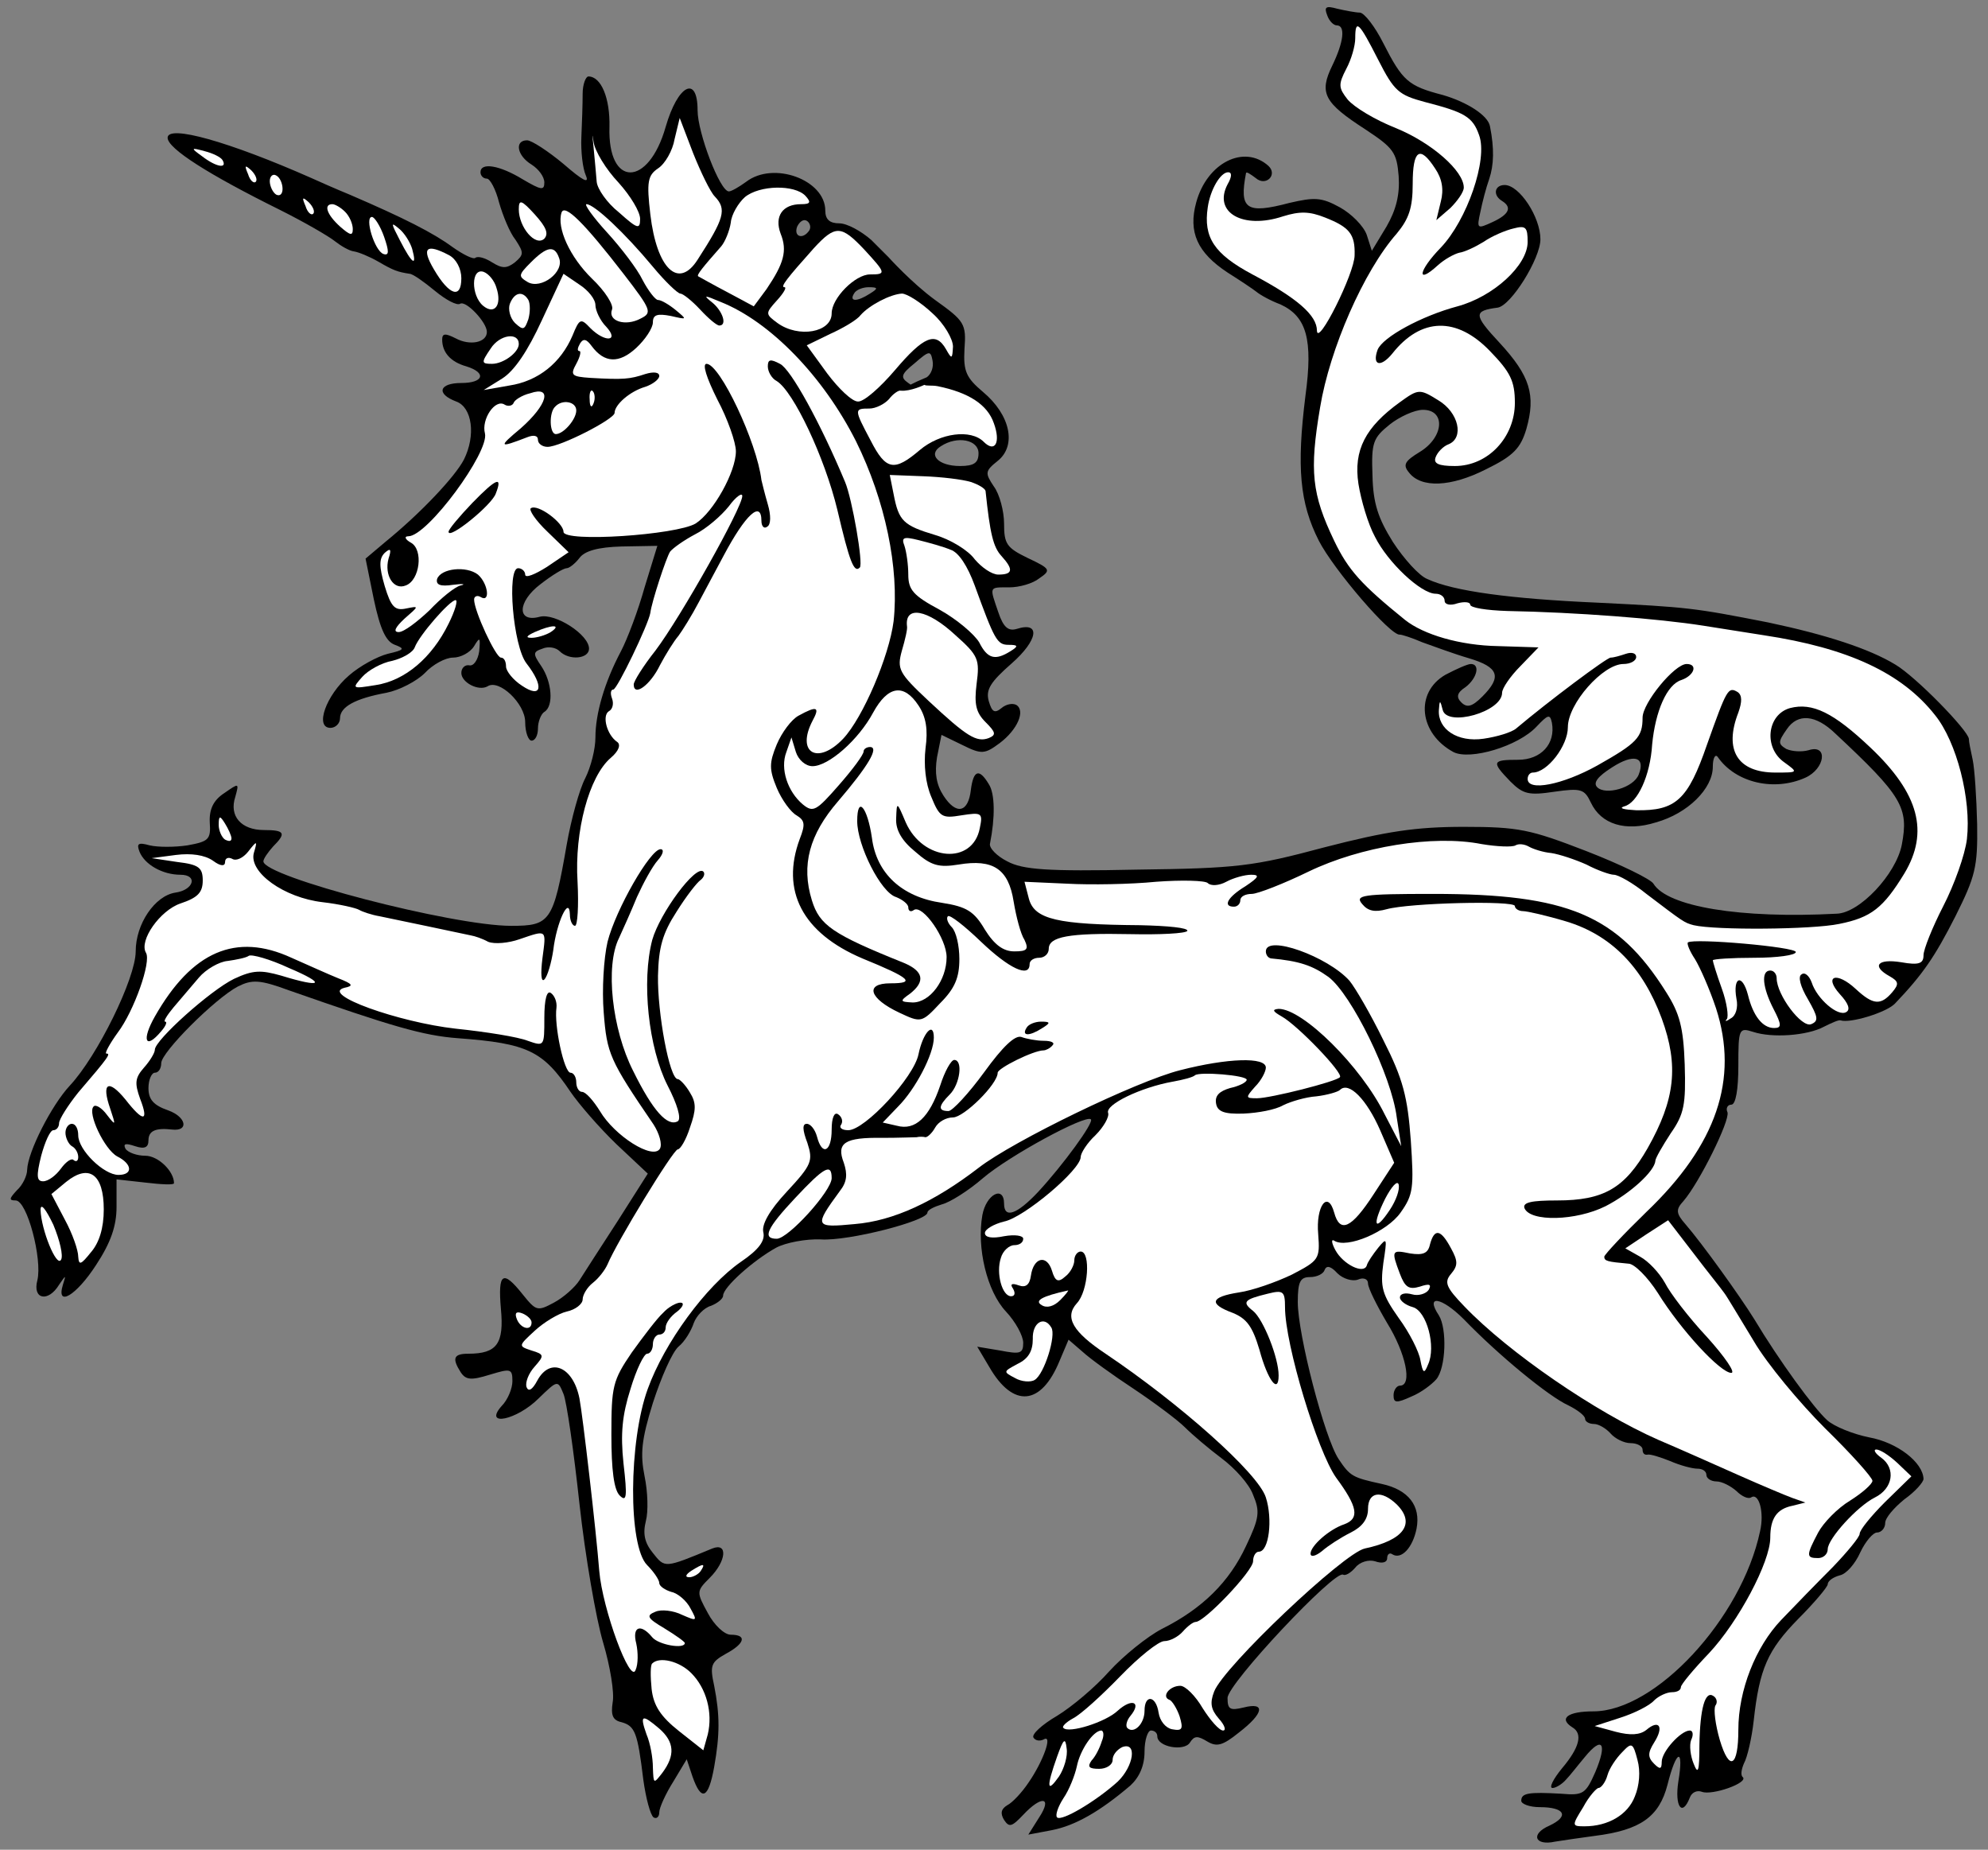 <?xml version="1.0" encoding="UTF-8" standalone="no"?>
<!DOCTYPE svg PUBLIC "-//W3C//DTD SVG 1.1//EN" "http://www.w3.org/Graphics/SVG/1.1/DTD/svg11.dtd">
<svg xmlns:dc="http://purl.org/dc/elements/1.1/" version="1.1" xmlns:xl="http://www.w3.org/1999/xlink" xmlns="http://www.w3.org/2000/svg" viewBox="34.399 63 295.702 275.083" width="295.702" height="275.083">
  <rect x="34.399" y="63" width="295.702" height="275.083" fill="#808080" stroke="none"/>
  <defs>
    <clipPath id="artboard_clip_path">
      <path d="M 34.399 63 L 330.101 63 L 330.101 338.083 L 34.399 338.083 Z"/>
    </clipPath>
  </defs>
  <g id="Unicorn_Passant_(1)" stroke="none" stroke-opacity="1" stroke-dasharray="none" fill="none" fill-opacity="1">
    <title>Unicorn Passant (1)</title>
    <g id="Unicorn_Passant_(1)_Layer_2" clip-path="url(#artboard_clip_path)">
      <title>Layer 2</title>
      <g id="Group_3">
        <g id="Graphic_55">
          <path d="M 248.044 268.116 C 249.469 266.407 249.659 260.613 248.424 258.619 C 246.335 255.485 248.804 255.865 252.128 259.189 C 257.257 264.507 264.76 270.681 267.704 272.01 C 269.034 272.675 270.173 273.53 270.173 274.005 C 270.173 274.385 270.743 274.765 271.503 274.765 C 272.168 274.765 273.308 275.429 273.972 276.189 C 274.637 276.949 275.967 277.614 276.917 277.614 C 277.961 277.614 278.721 278.089 278.721 278.563 C 278.721 279.133 279.006 279.418 279.481 279.323 C 279.861 279.228 281.38 279.703 282.805 280.273 C 284.325 280.938 286.129 281.413 286.889 281.413 C 287.649 281.413 288.218 281.793 288.218 282.362 C 288.218 282.837 288.883 283.312 289.738 283.312 C 290.498 283.312 291.827 283.977 292.682 284.737 C 293.442 285.497 294.392 285.971 294.867 285.687 C 296.006 284.927 296.861 287.871 296.196 290.72 C 293.442 303.732 280.621 317.503 271.408 317.503 C 267.609 317.503 266.185 318.547 268.274 319.877 C 269.889 320.827 269.319 322.916 266.754 325.955 C 265.425 327.57 264.76 328.9 265.33 328.9 C 265.805 328.9 266.754 328.33 267.324 327.665 C 267.894 327.095 269.129 325.481 270.173 324.246 C 272.738 321.112 273.498 322.251 271.693 326.525 C 270.268 329.754 269.889 330.039 266.659 329.754 C 261.721 329.469 260.676 329.659 260.676 330.799 C 260.676 331.274 261.911 331.749 263.43 331.749 C 267.134 331.749 267.894 333.078 264.855 334.503 C 262.006 335.738 262.67 337.542 265.71 336.877 C 266.849 336.687 269.509 336.308 271.598 336.023 C 278.436 335.168 281.19 333.173 282.425 328.425 C 283.755 323.106 284.894 322.821 284.04 327.95 C 283.47 331.654 284.609 333.268 285.749 330.324 C 286.034 329.564 286.794 329.185 287.554 329.469 C 289.073 330.039 294.487 328.14 293.632 327.285 C 293.252 327 293.442 326.05 293.822 325.196 C 294.297 324.341 294.962 321.492 295.247 318.927 C 296.101 311.139 297.336 308.385 301.895 303.732 C 304.269 301.357 306.263 298.983 306.263 298.603 C 306.263 298.128 307.023 297.558 308.068 297.273 C 309.018 297.083 310.347 295.564 311.107 293.854 C 311.867 292.24 313.007 290.91 313.576 290.91 C 314.241 290.91 314.811 290.245 314.811 289.485 C 314.811 288.726 316.141 287.206 317.66 285.971 C 319.275 284.832 320.51 283.407 320.51 282.932 C 320.415 280.463 316.616 277.519 312.437 276.759 C 310.062 276.284 307.213 275.144 306.168 274.195 C 304.174 272.39 299.045 265.362 295.341 259.189 C 293.157 255.675 287.554 247.887 285.084 245.038 C 283.66 243.423 283.66 242.853 284.799 241.619 C 287.174 238.864 291.732 229.652 291.353 228.417 C 291.068 227.847 291.353 227.278 291.922 227.278 C 292.587 227.278 292.967 224.998 292.967 221.484 C 292.967 215.976 293.062 215.786 295.152 216.451 C 298.001 217.4 303.224 217.02 305.694 215.691 C 306.833 215.121 307.878 214.646 308.163 214.741 C 309.588 215.216 314.906 213.601 316.236 212.272 C 320.415 207.903 322.219 205.244 325.258 199.26 C 328.202 193.372 328.582 191.947 328.487 185.584 C 328.392 181.595 328.107 177.321 327.823 175.992 C 327.538 174.662 327.253 173.332 327.253 172.858 C 327.063 171.528 319.37 163.645 316.331 161.841 C 312.437 159.466 305.979 157.377 297.431 155.572 C 286.319 153.388 285.464 153.293 272.073 152.628 C 259.061 152.058 250.609 150.919 246.715 149.114 C 245.48 148.639 243.201 146.075 241.586 143.606 C 239.402 140.092 238.642 137.907 238.547 133.728 C 238.357 128.79 238.642 128.125 241.111 126.13 C 242.536 124.991 244.815 123.946 246.05 123.946 C 249.469 123.946 249.184 128.03 245.575 130.214 C 243.391 131.544 243.011 132.114 243.961 133.253 C 245.765 135.628 250.229 135.438 255.452 132.779 C 259.536 130.784 260.581 129.644 261.436 126.795 C 262.86 121.762 262.006 118.912 257.447 113.974 C 253.553 109.795 253.553 109.225 257.162 108.75 C 259.156 108.465 263.525 101.437 263.525 98.588 C 263.525 95.264 260.391 90.515 258.207 90.515 C 256.687 90.515 256.402 92.035 257.827 92.89 C 259.346 93.839 258.872 94.884 256.402 96.024 C 254.123 97.068 254.028 97.068 254.598 94.504 C 254.883 93.08 255.452 90.895 255.927 89.565 C 256.592 87.571 256.687 85.102 256.022 81.778 C 255.737 80.163 252.603 78.169 248.994 77.124 C 243.866 75.794 243.011 75.034 240.162 69.431 C 238.927 66.962 237.312 64.872 236.648 64.872 C 236.078 64.872 234.558 64.587 233.324 64.302 C 231.614 63.828 231.329 64.018 231.804 65.252 C 232.089 66.107 232.754 66.772 233.229 66.772 C 234.558 66.772 234.273 69.241 232.564 72.755 C 230.569 76.839 231.329 78.264 237.502 82.252 C 241.681 85.007 242.156 85.672 242.441 89.186 C 242.631 91.94 242.061 94.219 240.637 96.689 L 238.452 100.298 L 237.692 97.923 C 237.217 96.594 235.413 94.789 233.703 93.839 C 230.949 92.32 229.905 92.32 226.201 93.174 C 219.742 94.884 218.698 94.124 219.742 88.711 C 219.837 88.521 220.407 88.901 221.167 89.471 C 222.686 90.8 224.491 88.996 223.066 87.666 C 219.457 84.437 213.949 87.191 212.334 93.08 C 211.1 97.543 212.524 100.582 216.988 103.527 C 218.793 104.666 220.787 105.996 221.262 106.376 C 221.832 106.851 223.351 107.706 224.871 108.275 C 228.765 110.08 229.715 113.499 228.575 121.857 C 227.245 132.494 227.72 137.812 230.569 143.416 C 232.754 147.69 241.301 157.662 242.631 157.377 C 242.916 157.377 244.435 157.852 245.955 158.517 C 247.57 159.086 250.609 160.226 252.888 160.891 C 257.352 162.22 257.827 163.645 254.883 166.589 C 253.363 168.109 252.603 168.299 251.748 167.444 C 250.989 166.684 251.084 166.019 252.413 165.165 C 254.123 163.835 254.598 161.746 253.173 161.746 C 252.698 161.746 250.989 162.505 249.374 163.36 C 244.815 166.019 245.48 172.098 250.609 174.852 C 253.078 176.087 260.201 173.997 262.955 171.053 C 264.665 169.249 264.95 169.154 265.235 170.483 C 265.805 173.617 263.62 175.992 260.201 175.992 C 256.307 175.992 256.212 176.277 259.061 179.221 C 260.961 181.12 261.816 181.31 265.615 180.74 C 269.604 180.171 270.078 180.361 271.028 182.355 C 272.548 185.584 276.157 186.724 280.716 185.299 C 285.464 183.97 289.168 180.266 289.168 177.036 C 289.168 175.707 289.548 175.042 289.928 175.612 C 292.587 179.411 298.286 180.74 302.939 178.651 C 305.884 177.321 306.358 173.617 303.414 174.567 C 302.37 174.852 300.945 174.757 300.09 174.377 C 298.856 173.617 298.856 173.332 300.185 171.433 C 301.8 169.059 304.459 169.249 307.403 172.098 C 317.375 181.405 318.325 183.115 317.28 188.623 C 316.426 192.992 311.012 198.785 307.593 198.88 C 293.252 199.64 282.425 197.836 280.336 194.417 C 279.956 193.752 275.492 191.567 270.363 189.573 C 262.006 186.344 260.296 185.964 252.128 185.964 C 245.005 185.964 240.637 186.629 231.424 189.003 C 220.787 191.852 218.413 192.137 203.407 192.327 C 190.11 192.612 186.501 192.327 184.222 191.093 C 182.702 190.333 181.468 189.098 181.658 188.433 C 182.418 184.634 182.418 181.025 181.468 179.601 C 180.043 177.226 179.188 177.511 178.809 180.455 C 178.429 183.875 176.624 184.254 174.725 181.31 C 173.68 179.696 173.395 177.986 173.775 175.612 L 174.44 172.288 L 177.574 173.807 C 180.423 175.232 180.898 175.137 183.082 173.522 C 185.742 171.528 186.976 168.679 185.552 167.824 C 184.982 167.539 184.032 167.729 183.367 168.299 C 182.323 169.154 181.943 168.869 181.468 167.254 C 180.993 165.545 181.753 164.405 184.887 161.651 C 188.781 158.232 189.256 155.382 185.647 156.522 C 184.412 156.902 183.652 156.332 182.892 154.053 C 181.563 150.159 181.468 150.349 184.507 150.349 C 186.027 150.349 188.021 149.779 188.971 149.019 C 190.775 147.784 190.68 147.595 187.261 145.98 C 184.127 144.46 183.747 143.891 183.747 140.851 C 183.747 139.047 183.082 136.483 182.228 135.343 C 180.898 133.348 180.898 133.064 182.797 131.544 C 185.647 129.265 184.697 124.706 180.613 121.287 C 178.144 119.197 177.669 118.248 177.859 114.924 C 178.144 111.125 177.859 110.745 173.49 107.611 C 169.976 105.046 166.557 101.247 166.557 101.247 L 163.993 98.683 C 162.473 97.353 160.384 96.214 159.244 96.214 C 157.819 96.214 157.155 95.644 157.155 94.314 C 157.155 89.755 149.462 86.906 145.378 90.04 C 144.333 90.8 143.193 91.465 142.813 91.465 C 141.484 91.465 138.16 82.727 138.16 79.403 C 138.16 74.085 135.216 75.604 133.411 81.873 C 130.847 90.895 124.768 90.895 125.053 81.873 C 125.148 77.599 123.819 74.37 121.919 74.37 C 121.539 74.37 121.064 75.509 121.064 76.934 C 121.064 78.454 120.969 81.303 120.874 83.392 C 120.78 85.482 121.064 88.046 121.539 89.091 C 122.109 90.42 121.064 89.85 118.215 87.381 C 115.936 85.482 113.467 83.867 112.802 83.867 C 110.902 83.867 111.282 86.146 113.467 87.476 C 114.511 88.141 115.366 89.281 115.366 90.135 C 115.366 91.37 114.891 91.275 112.137 89.66 C 108.718 87.571 105.869 87.096 105.869 88.616 C 105.869 89.091 106.249 89.565 106.818 89.565 C 107.293 89.565 108.148 91.18 108.623 93.08 C 109.193 95.074 110.237 97.638 111.092 98.683 C 112.327 100.582 112.327 100.867 110.997 102.007 C 109.763 102.957 109.098 102.957 107.578 102.007 C 106.533 101.342 105.489 101.057 105.109 101.342 C 104.824 101.627 103.304 100.867 101.69 99.728 C 98.841 97.638 94.567 95.454 86.399 91.94 C 84.31 91.085 81.745 89.945 80.701 89.471 C 68.449 84.057 59.331 81.493 59.331 83.487 C 59.331 85.102 65.505 88.996 76.047 94.219 C 79.656 96.024 83.265 98.113 84.215 98.873 C 85.069 99.538 86.304 100.298 87.064 100.393 C 87.729 100.487 89.343 101.152 90.673 101.912 C 92.952 103.242 93.522 103.432 95.327 103.717 C 95.801 103.717 97.511 104.951 99.125 106.281 C 100.74 107.611 102.355 108.465 102.829 108.18 C 103.684 107.611 106.818 110.935 106.818 112.359 C 106.818 113.974 104.254 114.449 102.165 113.309 C 100.645 112.549 100.17 112.549 100.17 113.499 C 100.17 115.398 101.405 116.823 103.779 117.488 C 106.818 118.438 106.344 119.957 103.019 119.957 C 99.695 119.957 99.22 121.572 102.26 122.711 C 104.634 123.566 105.204 127.745 103.399 131.354 C 102.07 133.918 96.941 139.332 91.812 143.511 L 88.773 146.075 L 90.008 152.153 C 90.958 156.617 91.812 158.422 93.142 158.896 C 94.662 159.466 94.567 159.656 92.097 160.226 C 90.578 160.606 87.919 162.031 86.304 163.455 C 82.885 166.399 81.175 171.243 83.55 171.243 C 84.31 171.243 84.974 170.578 84.974 169.818 C 84.974 168.109 87.254 166.874 91.907 166.019 C 93.807 165.64 96.371 164.31 97.606 163.075 C 98.746 161.841 100.645 160.796 101.785 160.796 C 102.924 160.796 104.349 160.036 104.919 159.086 C 105.774 157.662 105.869 157.757 105.679 159.846 C 105.489 161.176 104.824 162.126 104.159 161.936 C 103.589 161.841 103.019 162.315 103.019 163.075 C 103.019 164.5 105.584 165.829 106.913 165.07 C 108.623 163.93 112.517 167.634 112.517 170.388 C 112.517 171.908 112.992 173.142 113.467 173.142 C 114.036 173.142 114.416 172.288 114.416 171.338 C 114.416 170.293 114.891 169.154 115.366 168.869 C 116.791 168.014 116.506 164.405 114.891 162.031 C 113.656 160.226 113.656 159.941 115.081 159.466 C 115.936 159.086 117.076 159.276 117.645 159.846 C 119.07 161.271 122.014 160.986 122.014 159.466 C 122.014 157.377 116.981 154.148 114.701 154.718 C 111.282 155.667 111.282 152.533 114.796 149.874 C 116.506 148.544 118.215 147.5 118.69 147.5 C 119.07 147.5 119.925 146.835 120.59 145.98 C 121.349 144.935 123.344 144.365 126.858 144.27 L 132.176 144.175 L 130.277 150.349 C 129.327 153.768 127.713 158.042 126.763 159.846 C 124.294 164.5 122.964 169.154 122.964 172.668 C 122.964 174.377 122.299 177.036 121.444 178.746 C 120.59 180.361 119.355 184.824 118.69 188.623 C 116.696 200.115 116.221 200.685 110.427 200.685 C 101.69 200.685 73.578 193.372 73.578 191.093 C 73.578 190.713 74.242 189.763 75.002 188.908 C 76.997 186.914 76.807 186.439 73.672 186.439 C 70.253 186.439 68.449 184.349 69.399 181.5 C 69.969 179.411 69.969 179.411 67.784 180.93 C 66.17 181.975 65.505 183.305 65.6 185.299 C 65.79 187.863 65.41 188.148 62.276 188.718 C 60.376 189.003 57.907 189.003 56.672 188.718 C 54.963 188.243 54.678 188.433 55.153 189.668 C 55.912 191.567 58.572 193.087 61.231 193.087 C 63.89 193.087 63.225 195.366 60.471 195.746 C 57.432 196.221 54.583 200.4 54.583 204.484 C 54.583 208.473 48.884 220.06 44.8 224.428 C 42.046 227.373 38.532 234.306 38.437 236.965 C 38.437 237.82 37.772 239.244 36.918 240.004 C 35.778 241.239 35.683 241.524 36.728 241.524 C 38.437 241.524 40.717 250.261 39.957 253.395 C 39.197 256.245 41.571 256.719 43.186 254.06 C 44.231 252.541 44.231 252.541 43.756 254.06 C 42.711 257.479 45.75 255.675 48.694 251.116 C 50.879 247.792 51.734 245.323 51.734 242.473 L 51.734 238.39 L 56.007 238.864 C 58.382 239.149 60.281 239.244 60.281 238.959 C 60.281 237.155 57.907 234.875 56.007 234.875 C 54.773 234.875 53.443 234.401 53.063 233.831 C 52.683 233.071 53.063 232.976 54.488 233.451 C 55.912 233.926 56.482 233.641 56.482 232.596 C 56.482 231.172 57.527 230.697 59.996 230.982 C 62.561 231.267 62.086 229.082 59.426 228.132 C 57.242 227.373 56.482 226.518 56.482 224.808 C 56.482 223.574 56.957 222.529 57.432 222.529 C 58.002 222.529 58.382 221.864 58.382 221.104 C 58.382 219.49 66.359 211.512 69.779 209.707 C 71.868 208.663 73.008 208.663 77.376 210.277 C 92.572 215.596 97.321 217.02 102.545 217.4 C 112.897 218.16 115.176 219.3 119.26 225.378 C 120.495 227.183 123.534 230.697 126.098 233.166 L 130.752 237.535 L 126.288 244.563 C 123.819 248.362 121.254 252.351 120.59 253.395 C 119.925 254.44 118.215 255.96 116.791 256.719 C 114.321 258.049 114.131 257.954 112.137 255.485 C 109.193 251.781 108.433 252.256 108.908 257.669 C 109.383 262.798 108.338 264.317 104.064 264.317 C 101.88 264.317 101.595 264.982 102.924 267.072 C 103.684 268.211 104.444 268.306 107.198 267.452 C 110.332 266.502 110.617 266.502 110.617 268.401 C 110.617 269.446 109.953 271.156 109.003 272.105 C 106.249 275.239 111.282 274.195 114.511 270.966 C 117.36 268.211 117.36 268.211 118.215 270.301 C 118.69 271.44 119.735 278.753 120.59 286.636 C 121.444 294.424 123.059 303.732 124.104 307.246 C 125.148 310.76 125.813 314.748 125.528 316.173 C 125.243 318.073 125.528 318.832 126.858 319.117 C 128.852 319.687 129.232 320.637 130.087 327.665 C 130.467 330.419 131.132 332.889 131.607 333.268 C 132.081 333.553 132.461 333.173 132.461 332.509 C 132.461 331.844 133.411 329.754 134.551 327.95 L 136.545 324.626 L 137.4 327.19 C 138.73 330.989 139.774 330.514 140.629 325.765 C 141.484 320.922 141.484 318.073 140.629 313.704 C 139.964 310.665 140.154 310.19 142.339 308.955 C 145.188 307.436 145.568 306.106 143.098 306.106 C 142.149 306.106 140.629 304.681 139.679 302.877 C 137.97 299.743 137.97 299.648 139.964 297.653 C 142.434 295.184 142.718 292.335 140.344 293.284 C 133.221 296.229 133.316 296.229 131.512 293.949 C 130.277 292.43 129.992 291.1 130.467 289.201 C 130.847 287.776 130.752 284.832 130.277 282.552 C 129.612 279.228 129.802 277.139 131.512 271.63 C 132.746 267.831 134.361 264.127 135.311 263.273 C 136.26 262.513 137.21 260.898 137.59 259.759 C 137.97 258.714 139.109 257.479 140.154 257.194 C 141.104 256.814 141.959 256.15 141.959 255.675 C 141.959 254.44 146.422 250.451 149.842 248.552 C 151.266 247.792 154.305 247.222 156.49 247.317 C 160.574 247.602 172.35 244.563 172.35 243.328 C 172.35 242.948 173.3 242.473 174.535 242.094 C 175.674 241.809 178.429 240.099 180.613 238.2 C 184.507 234.875 195.904 228.702 196.664 229.462 C 197.138 229.937 192.485 236.3 188.781 240.289 C 185.647 243.613 183.747 244.278 183.747 241.999 C 183.747 239.244 181.088 240.574 180.518 243.708 C 179.663 248.552 181.183 255.01 184.032 258.049 C 185.457 259.569 186.596 261.658 186.596 262.703 C 186.596 264.317 186.122 264.412 183.177 263.843 L 179.758 263.273 L 181.563 266.312 C 185.077 272.39 189.256 272.105 192.01 265.362 L 193.34 262.228 L 195.429 264.032 C 196.569 265.077 199.988 267.546 203.027 269.541 C 206.161 271.63 209.58 274.195 210.625 275.239 C 211.764 276.379 214.234 278.469 216.133 279.893 C 218.033 281.318 220.217 283.692 220.787 285.307 C 221.832 287.776 221.737 288.726 219.742 292.905 C 217.273 298.223 213.284 302.212 207.206 305.251 C 205.021 306.391 201.507 309.24 199.418 311.519 C 197.328 313.894 193.814 316.838 191.63 318.168 C 189.351 319.497 187.831 320.922 188.116 321.397 C 188.401 321.872 189.066 321.967 189.636 321.682 C 191.06 320.827 189.541 325.006 187.356 328.14 C 186.406 329.564 184.982 331.084 184.222 331.464 C 183.272 332.034 183.177 332.699 183.747 333.648 C 184.507 334.788 184.887 334.693 186.596 332.889 C 189.351 329.944 190.965 330.229 188.971 333.268 L 187.356 335.833 L 190.87 335.168 C 194.289 334.503 197.993 332.414 202.552 328.52 C 203.882 327.285 204.641 325.576 204.641 323.486 C 204.641 321.777 205.116 320.352 205.591 320.352 C 206.161 320.352 206.541 320.732 206.541 321.207 C 206.541 322.821 210.53 323.486 211.385 322.156 C 212.049 321.112 212.524 321.112 213.949 321.967 C 215.374 322.821 216.228 322.631 218.698 320.637 C 222.402 317.788 222.686 316.078 219.362 316.933 C 217.368 317.408 216.988 317.218 216.988 315.508 C 216.988 313.419 232.944 296.419 234.178 297.178 C 234.558 297.368 235.318 296.893 235.983 296.134 C 236.648 295.279 237.977 294.899 238.927 295.184 C 239.972 295.564 240.732 295.374 240.732 294.709 C 240.732 294.139 241.111 293.854 241.491 294.139 C 242.821 294.994 244.53 293.189 245.1 290.34 C 245.765 286.921 243.866 284.547 239.972 283.692 C 235.603 282.742 235.223 282.552 233.513 279.988 C 231.424 276.854 227.435 261.468 227.435 256.625 C 227.435 253.585 227.815 252.921 229.24 252.921 C 230.284 252.921 231.234 252.446 231.424 251.876 C 231.709 251.116 232.374 251.306 233.324 252.351 C 234.178 253.205 235.603 253.585 236.363 253.3 C 237.217 252.921 237.882 253.205 237.882 253.87 C 237.882 254.535 239.212 257.194 240.732 259.759 C 243.486 264.222 244.53 269.066 242.631 269.066 C 242.156 269.066 241.681 269.731 241.681 270.491 C 241.681 271.63 242.061 271.725 244.341 270.681 C 245.765 270.111 247.38 268.876 248.044 268.116 Z M 278.151 178.176 L 278.151 178.176 C 277.391 180.171 273.213 181.31 271.978 180.076 C 271.313 179.411 272.073 178.461 274.162 177.131 C 277.391 175.042 279.196 175.517 278.151 178.176 Z M 163.803 106.661 L 163.803 106.661 C 161.903 107.895 160.669 107.895 161.428 106.661 C 161.713 106.091 162.758 105.711 163.613 105.711 C 165.037 105.711 165.037 105.901 163.803 106.661 Z M 179.948 130.404 L 179.948 130.404 C 179.948 131.829 179.283 132.304 177.194 132.304 C 173.965 132.304 172.35 130.594 174.345 129.36 C 176.814 127.745 179.948 128.41 179.948 130.404 Z M 154.78 97.258 L 154.78 97.258 C 153.83 98.683 152.406 98.208 152.976 96.689 C 153.356 95.929 153.925 95.549 154.4 95.834 C 154.875 96.119 155.065 96.784 154.78 97.258 Z M 169.847 120.2 C 169.752 120.122 169.637 120.041 169.501 119.957 C 168.266 119.102 168.456 118.627 170.451 117.013 C 172.635 115.113 172.825 115.113 173.11 116.633 C 173.3 117.583 172.92 118.627 172.255 119.102 C 171.109 119.58 170.336 119.939 169.847 120.2 Z" fill="black"/>
        </g>
        <g id="Graphic_54">
          <path d="M 239.402 71.9 C 241.776 76.554 242.441 77.124 246.335 78.169 C 252.223 79.688 253.458 80.353 254.408 83.107 C 255.737 86.716 252.603 95.739 248.709 99.823 C 245.385 103.242 245.005 105.426 248.234 102.482 C 249.279 101.532 250.704 100.772 251.464 100.582 C 252.223 100.487 253.838 99.728 255.073 98.968 C 256.307 98.113 258.302 97.258 259.536 96.973 C 261.341 96.499 261.626 96.784 261.626 98.968 C 261.626 102.482 256.497 107.136 251.179 108.56 C 245.86 109.985 240.067 113.119 239.307 115.018 C 238.452 117.393 239.782 117.678 241.491 115.588 C 245.765 110.175 251.084 110.08 256.022 115.208 C 259.061 118.343 259.726 119.672 259.726 122.901 C 259.726 128.03 255.737 132.304 250.799 132.304 C 248.329 132.304 247.57 131.924 247.95 130.974 C 248.234 130.214 249.089 129.36 249.849 129.075 C 252.223 128.125 251.369 124.326 248.329 122.521 C 245.575 120.812 245.385 120.812 242.631 122.806 C 237.502 126.51 235.698 129.929 236.458 134.963 C 236.838 137.337 237.882 140.946 238.927 142.846 C 240.826 146.645 245.765 151.298 247.95 151.298 C 248.709 151.298 249.279 151.773 249.279 152.343 C 249.279 152.913 250.134 153.103 251.179 152.723 C 252.223 152.438 253.078 152.533 253.078 152.913 C 253.078 153.388 255.547 153.768 258.587 153.863 C 268.844 154.053 281.095 155.002 287.744 156.047 C 291.448 156.617 295.436 157.282 296.766 157.472 C 309.303 159.371 317.28 163.075 322.219 169.344 C 325.448 173.332 327.633 181.88 326.968 187.768 C 326.683 190.143 325.068 194.607 323.454 197.741 C 321.839 200.875 320.51 204.199 320.51 205.054 C 320.51 206.288 319.845 206.573 317.185 206.098 C 313.671 205.529 312.722 206.668 315.476 208.188 C 316.806 208.948 316.901 209.328 315.856 210.562 C 314.146 212.557 313.007 212.462 310.442 210.087 C 307.593 207.428 305.599 208.093 308.068 210.847 C 309.303 212.177 309.683 213.126 309.018 213.506 C 307.783 214.266 304.649 211.512 303.889 209.138 C 303.509 208.093 302.844 207.523 302.37 207.903 C 301.8 208.188 302.18 209.707 303.319 211.607 C 304.839 214.266 304.934 214.836 303.794 215.311 C 302.37 215.881 298.666 210.942 298.666 208.473 C 298.666 207.903 298.286 207.333 297.716 207.333 C 296.291 207.333 296.576 209.897 298.191 213.031 C 299.425 215.406 299.425 215.881 298.286 215.881 C 296.576 215.881 295.152 214.076 294.392 210.942 C 293.537 207.713 292.112 208.283 292.682 211.512 C 292.967 212.842 292.587 214.076 291.827 214.456 C 291.163 214.931 290.878 214.931 291.258 214.551 C 291.543 214.171 291.258 212.082 290.498 209.992 C 289.738 207.903 289.168 206.003 289.168 205.814 C 289.168 205.624 291.922 205.434 295.341 205.434 C 298.761 205.434 301.515 205.054 301.515 204.579 C 301.515 203.819 286.319 202.489 285.464 203.154 C 285.274 203.344 285.749 204.484 286.509 205.624 C 287.269 206.858 288.693 210.087 289.643 212.937 C 293.062 223.479 289.738 233.261 279.291 243.233 C 275.872 246.557 273.118 249.501 273.023 249.881 C 273.023 250.546 273.498 250.641 276.632 250.926 C 277.486 250.926 279.481 252.921 281 255.295 C 284.42 260.803 290.308 267.167 291.922 267.167 C 292.587 267.167 290.973 264.792 288.313 261.848 C 285.559 258.904 282.805 255.295 282.045 253.775 C 281.19 252.256 279.576 250.546 278.341 249.881 L 276.157 248.647 L 279.291 246.557 L 282.52 244.468 L 286.319 249.406 C 288.408 252.161 290.498 254.725 290.878 255.295 C 291.258 255.77 293.157 258.999 295.247 262.418 C 297.241 265.837 302.085 271.63 305.884 275.429 C 309.777 279.228 312.912 282.742 312.912 283.217 C 312.912 283.692 311.392 285.022 309.588 286.161 C 307.688 287.301 305.599 289.485 304.839 290.91 C 303.034 294.329 303.034 294.709 304.839 294.709 C 305.599 294.709 306.263 294.139 306.263 293.379 C 306.263 291.86 310.632 287.016 313.292 285.687 C 315.951 284.357 316.426 281.413 314.241 279.798 C 313.292 279.133 313.007 278.563 313.481 278.563 C 314.051 278.563 315.381 279.418 316.616 280.558 L 318.705 282.552 L 314.811 286.351 C 312.722 288.441 311.012 290.53 311.012 291.1 C 311.012 291.575 309.208 293.759 307.023 296.039 C 304.744 298.318 301.325 301.832 299.33 303.921 C 295.531 307.91 292.967 314.369 292.967 320.257 C 292.967 325.765 291.637 326.525 290.213 321.777 C 289.548 319.497 289.263 317.218 289.548 316.648 C 289.928 316.173 289.738 315.508 289.263 315.223 C 288.029 314.369 287.269 317.028 287.174 322.536 C 287.174 326.43 286.984 327 286.319 325.291 C 285.844 324.151 285.654 322.536 285.939 321.777 C 286.319 321.017 286.224 320.352 285.749 320.352 C 284.42 320.352 281.57 323.486 281.57 325.006 C 281.57 326.145 281.285 326.145 280.431 325.291 C 279.481 324.341 279.481 323.676 280.431 322.156 C 281.95 319.782 281.19 318.642 279.291 320.257 C 278.341 321.017 276.917 321.112 274.732 320.542 L 271.598 319.687 L 275.397 318.452 C 277.486 317.788 279.766 316.648 280.431 315.888 C 281.095 315.223 282.33 314.654 283.09 314.654 C 283.85 314.654 284.42 314.369 284.42 313.894 C 284.42 313.514 286.319 311.234 288.598 308.86 C 292.967 304.206 297.716 295.279 297.716 291.67 C 297.716 288.821 298.666 287.396 301.04 286.921 L 302.939 286.446 L 301.04 285.781 C 299.995 285.402 296.386 283.882 292.967 282.362 C 289.548 280.843 284.23 278.469 281.095 277.139 C 271.788 273.055 258.777 264.127 252.223 257.289 C 249.469 254.44 249.184 253.68 250.229 252.446 C 251.274 251.211 251.274 250.546 250.229 248.647 C 248.709 245.798 247.76 245.608 247.095 248.077 C 246.81 249.406 246.05 249.691 244.151 249.406 C 241.396 248.837 241.301 248.932 242.631 252.446 C 243.391 254.44 243.961 254.82 245.575 254.345 C 247 253.87 247.38 253.965 246.905 254.82 C 246.525 255.39 245.385 255.77 244.435 255.485 C 243.391 255.2 242.631 255.39 242.631 255.96 C 242.631 256.435 243.486 257.099 244.53 257.384 C 246.62 257.954 248.044 263.273 246.81 265.932 C 246.24 267.357 246.05 267.262 245.67 265.267 C 245.48 264.032 244.056 261.183 242.441 258.999 C 239.972 255.485 239.687 254.44 240.162 250.831 C 240.732 247.127 240.732 246.937 239.402 248.552 C 238.642 249.501 237.787 250.736 237.692 251.211 C 237.217 252.541 234.178 251.021 233.039 248.932 C 232.469 247.887 232.374 247.222 232.849 247.507 C 234.748 248.742 240.732 246.177 242.726 243.328 C 244.625 240.669 244.72 239.624 244.246 232.596 C 243.771 226.138 243.106 223.479 240.162 217.685 C 238.262 213.791 235.983 209.897 235.128 208.853 C 231.899 205.244 222.686 201.92 222.686 204.484 C 222.686 204.959 222.971 205.434 223.446 205.529 C 227.625 205.908 229.62 206.573 231.994 208.283 C 235.413 210.847 241.396 223.004 242.156 229.177 L 242.821 233.451 L 240.352 228.702 C 236.838 221.579 228.195 213.031 224.586 213.031 C 223.541 213.126 223.731 213.411 225.061 214.171 C 227.435 215.501 234.273 222.624 233.703 223.194 C 233.134 223.859 223.351 226.328 221.357 226.328 C 219.647 226.328 219.647 226.233 221.072 224.618 C 222.022 223.669 222.686 222.339 222.686 221.769 C 222.686 220.155 216.988 220.345 209.96 222.149 C 203.502 223.764 185.077 232.691 179.948 236.68 C 173.395 241.714 167.317 244.563 161.523 245.038 C 155.54 245.608 155.445 245.418 159.339 240.099 C 160.384 238.769 160.479 237.63 159.909 235.92 C 158.769 232.976 160.004 232.121 165.702 232.216 C 168.077 232.216 170.261 232.121 170.736 232.121 C 171.116 232.026 171.686 232.026 172.065 232.121 C 172.35 232.121 173.015 231.551 173.49 230.697 C 173.965 229.842 175.105 229.177 176.149 229.177 C 177.764 229.177 182.797 224.238 182.797 222.529 C 182.797 221.864 188.116 219.205 189.636 219.205 C 189.921 219.205 190.585 218.92 190.965 218.445 C 191.345 218.065 190.775 217.78 189.636 217.78 C 188.591 217.78 187.071 217.495 186.311 217.21 C 185.362 216.925 183.557 218.635 180.803 222.434 C 178.524 225.568 176.054 228.227 175.484 228.227 C 173.87 228.227 173.965 227.468 175.674 225.758 C 177.194 224.238 177.669 220.629 176.339 220.629 C 175.864 220.629 174.915 222.339 174.25 224.428 C 172.635 229.177 170.546 231.172 167.792 230.412 L 165.702 229.937 L 167.982 227.562 C 170.546 224.998 173.3 219.775 173.3 217.305 C 173.3 214.836 171.686 216.546 171.021 219.775 C 170.356 223.194 163.043 231.077 160.574 231.077 C 159.624 231.077 159.149 230.697 159.529 230.222 C 159.814 229.747 159.624 229.082 159.054 228.702 C 158.484 228.322 158.104 229.272 158.104 230.982 C 158.104 234.306 156.68 234.97 155.92 232.026 C 155.635 230.982 154.97 230.127 154.4 230.127 C 153.735 230.127 153.735 230.982 154.495 232.976 C 155.35 235.635 155.16 236.205 151.456 240.194 C 148.797 243.043 147.657 245.133 147.942 246.272 C 148.227 247.507 147.277 248.837 144.618 250.641 C 139.394 254.25 133.221 262.703 130.752 269.541 C 127.903 277.329 127.808 292.905 130.657 295.754 C 131.607 296.703 132.461 297.938 132.461 298.413 C 132.461 298.888 133.316 299.458 134.266 299.743 C 135.216 299.933 136.545 301.072 137.115 302.212 C 138.16 304.111 138.065 304.111 135.88 303.162 C 134.551 302.497 132.746 302.307 131.891 302.687 C 130.467 303.257 130.657 303.637 133.221 305.156 C 134.931 306.201 136.26 307.151 136.26 307.341 C 136.26 308.29 132.366 307.625 131.417 306.486 C 129.707 304.396 128.377 304.871 129.042 307.436 C 129.327 308.765 129.327 310.475 128.947 311.329 C 128.187 313.609 124.009 302.307 123.534 296.608 C 123.059 290.53 121.064 273.435 120.59 270.966 C 119.64 266.217 116.221 264.792 114.321 268.306 C 113.562 269.731 112.992 270.016 112.707 269.256 C 112.517 268.591 112.992 267.262 113.941 266.217 C 115.366 264.602 115.366 264.412 113.467 263.843 C 111.472 263.178 111.472 263.178 113.941 260.898 C 115.271 259.664 117.455 258.334 118.69 258.049 C 120.02 257.764 121.064 256.909 121.064 256.245 C 121.064 255.58 121.729 254.44 122.584 253.775 C 123.439 253.11 124.389 251.876 124.768 251.021 C 126.098 247.792 134.551 233.926 135.216 233.926 C 135.595 233.926 136.45 232.501 137.02 230.697 C 137.97 228.037 137.97 226.993 137.02 225.473 C 136.355 224.333 135.5 223.479 135.216 223.479 C 133.981 223.479 132.176 213.601 132.271 208.093 C 132.366 203.914 132.936 201.825 135.026 198.595 C 136.45 196.316 138.065 194.227 138.635 193.847 C 139.109 193.467 139.299 192.897 139.014 192.612 C 137.875 191.567 132.556 198.785 131.417 202.774 C 129.802 208.948 130.847 218.825 133.696 224.428 C 135.121 227.183 135.785 229.367 135.216 229.747 C 133.696 230.602 131.512 228.227 128.567 222.244 C 125.433 216.071 124.389 206.668 126.478 202.489 C 127.048 201.255 128.282 198.5 129.137 196.411 C 130.087 194.322 131.417 191.852 132.271 190.903 C 133.031 190.048 133.221 189.288 132.651 189.288 C 131.132 189.288 126.003 198.216 124.768 203.059 C 124.199 205.529 123.914 210.182 124.199 213.601 C 124.673 219.68 125.053 220.629 131.607 230.222 C 132.461 231.551 132.936 233.166 132.556 233.831 C 131.512 235.54 125.813 231.931 123.629 228.227 C 122.679 226.708 121.539 225.378 120.969 225.378 C 120.495 225.378 120.115 224.713 120.115 223.953 C 120.115 223.194 119.735 222.529 119.26 222.529 C 118.31 222.529 116.791 215.501 117.171 212.842 C 117.265 211.987 116.886 211.037 116.316 210.657 C 115.746 210.277 115.366 211.607 115.366 214.361 C 115.366 218.635 115.366 218.635 112.897 217.78 C 111.472 217.21 106.723 216.451 102.165 215.976 C 93.712 215.026 81.935 210.847 85.639 209.897 C 87.064 209.612 86.874 209.328 84.689 208.473 C 83.265 207.903 80.131 206.478 77.756 205.434 C 69.494 201.635 62.94 204.484 57.432 214.171 C 55.438 217.685 56.007 219.205 58.382 216.356 C 59.047 215.596 59.331 214.931 58.952 214.931 C 58.667 214.931 59.236 213.981 60.186 212.842 C 61.231 211.607 62.94 209.612 63.985 208.378 C 65.03 207.143 67.024 206.003 68.259 205.908 C 69.589 205.719 71.013 205.434 71.393 205.149 C 71.773 204.864 74.527 205.624 77.376 206.953 C 82.98 209.328 82.41 209.992 76.237 208.093 C 73.198 207.238 72.058 207.238 69.209 208.568 C 65.695 210.277 57.432 217.685 57.432 219.11 C 57.432 219.585 56.672 220.819 55.817 221.769 C 54.488 223.289 54.393 224.048 55.248 226.423 C 56.577 229.842 55.722 229.937 53.063 226.518 C 50.499 223.384 49.454 224.048 50.784 227.847 C 51.639 230.412 51.639 230.507 50.309 228.797 C 49.549 227.752 48.599 227.183 48.314 227.562 C 47.365 228.512 49.929 233.926 51.828 234.97 C 54.108 236.11 54.203 237.725 52.018 237.725 C 49.834 237.725 46.035 234.021 46.035 231.836 C 46.035 230.887 45.655 230.127 45.085 230.127 C 44.61 230.127 44.136 230.697 44.136 231.456 C 44.136 232.216 44.61 233.166 45.085 233.451 C 45.655 233.736 46.035 234.496 46.035 235.065 C 46.035 235.635 45.75 235.825 45.37 235.54 C 45.085 235.16 44.231 235.73 43.471 236.775 C 42.711 237.82 41.571 238.674 40.812 238.674 C 39.862 238.674 39.767 237.915 40.527 234.875 C 41.096 232.786 41.856 231.077 42.331 231.077 C 42.806 231.077 43.186 230.602 43.186 230.032 C 43.186 229.462 44.516 227.373 46.035 225.473 C 50.689 220.06 50.879 219.68 50.214 219.68 C 49.929 219.68 50.689 218.255 51.923 216.546 C 54.298 213.411 56.957 206.003 56.102 204.674 C 55.058 202.869 58.192 198.406 61.231 197.361 C 63.795 196.506 64.555 195.746 64.555 193.942 C 64.555 192.042 63.985 191.567 60.756 191.188 L 56.957 190.618 L 60.566 190.143 C 62.845 189.858 64.84 190.143 66.075 190.998 C 67.214 191.852 67.879 191.852 67.879 191.188 C 67.879 190.618 68.354 190.428 68.924 190.713 C 69.494 191.093 70.538 190.618 71.298 189.668 C 72.628 187.958 72.723 187.958 72.153 189.858 C 71.393 192.707 76.617 196.506 82.41 197.171 C 84.879 197.456 87.349 198.026 87.824 198.311 C 88.298 198.595 89.723 199.07 90.863 199.26 C 93.142 199.735 102.734 201.73 104.444 202.11 C 105.014 202.204 106.154 202.584 107.008 203.059 C 107.958 203.439 110.047 203.249 111.662 202.679 C 115.841 201.255 115.651 201.16 115.081 205.529 C 114.796 207.808 114.891 209.138 115.366 208.663 C 115.841 208.188 116.411 206.193 116.696 204.294 C 117.171 200.21 119.07 196.126 119.165 198.975 C 119.165 199.925 119.545 200.685 119.925 200.685 C 120.305 200.685 120.495 197.741 120.305 194.132 C 119.83 186.629 122.014 178.461 125.243 175.707 C 126.478 174.662 126.763 173.712 126.193 173.332 C 124.673 172.288 123.914 169.439 124.958 168.774 C 125.528 168.489 125.718 167.634 125.433 166.874 C 125.148 166.114 125.243 165.545 125.623 165.545 C 126.193 165.545 130.847 155.857 131.132 154.148 C 131.322 152.533 133.506 145.885 134.076 145.03 C 134.551 144.46 136.165 143.321 137.78 142.466 C 139.489 141.611 141.674 139.712 142.813 138.287 C 143.858 136.862 144.808 136.198 144.808 136.768 C 144.808 138.477 135.69 154.718 131.891 159.751 C 130.087 162.031 128.662 164.31 128.662 164.785 C 128.662 166.684 131.132 164.88 132.556 161.936 C 133.411 160.321 134.646 158.327 135.311 157.567 C 135.88 156.807 137.305 154.528 138.35 152.533 C 139.394 150.539 141.104 147.405 142.054 145.6 C 145.283 139.522 147.657 137.337 147.657 140.471 C 147.657 141.231 148.037 141.706 148.512 141.326 C 149.082 141.041 149.082 139.617 148.607 138.002 C 148.132 136.388 147.752 134.773 147.657 134.393 C 146.992 128.79 141.484 117.108 139.489 117.108 C 138.825 117.108 139.489 119.197 141.104 122.426 C 142.624 125.276 143.858 128.79 143.858 130.119 C 143.858 133.158 140.534 139.142 137.875 140.851 C 135.026 142.561 118.215 143.701 118.215 142.086 C 118.215 140.756 114.416 137.907 113.372 138.572 C 112.992 138.762 114.036 140.376 115.841 142.086 L 118.975 145.125 L 115.746 147.31 C 113.941 148.449 112.517 149.019 112.517 148.449 C 112.517 147.974 112.042 147.5 111.472 147.5 C 109.763 147.5 110.712 159.086 112.707 161.651 C 115.366 165.07 114.986 166.969 112.042 164.975 C 110.712 164.12 109.668 162.79 109.668 162.126 C 109.668 161.366 109.383 160.796 108.908 160.796 C 108.148 160.796 104.919 153.863 104.919 152.153 C 104.919 151.678 105.394 151.488 105.869 151.773 C 107.388 152.723 107.008 149.779 105.489 148.449 C 103.779 147.12 99.98 147.5 99.41 149.114 C 99.22 149.969 99.885 150.254 101.785 149.969 C 103.209 149.779 103.779 149.874 102.924 150.064 C 102.07 150.254 99.98 151.963 98.271 153.768 C 96.466 155.477 94.472 156.997 93.712 156.997 C 92.857 156.997 93.142 156.332 94.567 155.002 C 96.751 153.103 96.751 153.103 94.852 153.483 C 93.142 153.863 92.572 153.293 91.623 150.159 C 90.768 147.215 90.768 146.075 91.623 145.22 C 92.477 144.46 92.667 144.65 92.192 146.075 C 91.528 148.544 92.952 150.824 94.757 150.064 C 96.846 149.304 97.416 144.745 95.516 143.701 C 94.662 143.226 94.472 142.751 95.137 142.751 C 97.986 142.751 107.198 130.214 106.533 127.46 C 105.964 125.371 108.053 122.237 109.478 123.186 C 109.953 123.471 110.617 123.376 110.807 122.901 C 110.902 122.521 112.042 121.762 113.277 121.477 C 116.601 120.337 115.841 123.186 111.852 126.7 C 108.433 129.549 108.623 129.644 112.802 128.03 C 113.751 127.65 114.416 127.745 114.416 128.41 C 114.416 128.98 115.081 129.455 115.841 129.455 C 117.74 129.455 125.718 125.371 125.813 124.421 C 125.813 123.186 128.093 121.192 130.372 120.527 C 131.512 120.147 132.461 119.387 132.461 118.912 C 132.461 118.343 131.607 118.248 130.372 118.627 C 128.093 119.387 127.143 119.482 122.204 119.197 C 119.45 119.007 119.165 118.817 120.115 117.108 C 120.685 116.063 120.874 115.208 120.59 115.208 C 120.21 115.208 120.305 114.734 120.685 114.069 C 121.159 113.309 121.634 113.404 122.394 114.449 C 124.294 117.013 126.478 117.108 129.042 114.734 C 130.372 113.499 131.512 111.789 131.512 110.935 C 131.512 109.795 132.176 109.605 134.171 109.985 C 136.64 110.555 136.64 110.555 134.931 109.13 C 133.886 108.275 132.746 107.611 132.271 107.611 C 131.891 107.611 130.847 106.281 129.992 104.666 C 129.232 103.052 126.763 99.823 124.673 97.543 C 122.584 95.264 121.254 93.364 121.634 93.364 C 122.774 93.364 127.333 97.638 131.512 102.672 C 133.316 104.856 135.216 106.661 135.595 106.661 C 135.975 106.661 137.305 107.706 138.54 109.035 C 139.774 110.365 141.009 111.409 141.389 111.409 C 142.624 111.409 141.864 109.225 140.344 107.99 C 138.92 106.851 139.109 106.851 141.579 107.895 C 148.987 110.84 156.87 119.007 161.713 128.6 C 166.082 137.432 168.171 147.5 167.317 155.382 C 166.652 160.606 162.758 169.723 159.814 172.858 C 156.015 176.846 152.786 174.947 155.255 170.198 C 156.395 168.109 155.92 167.919 153.166 169.439 C 152.121 170.008 150.696 171.908 149.936 173.712 C 148.797 176.467 148.797 177.416 149.936 180.171 C 150.696 181.975 152.026 183.78 152.881 184.254 C 154.115 185.014 154.21 185.584 153.356 187.768 C 150.506 195.461 153.735 201.73 162.663 205.529 C 169.881 208.473 170.641 209.233 166.842 209.233 C 162.948 209.233 163.708 211.512 168.171 213.601 C 171.401 215.121 171.496 215.121 174.25 212.177 C 176.434 209.992 177.099 208.378 177.099 205.624 C 177.099 203.629 176.624 201.54 175.959 200.875 C 175.389 200.305 175.105 199.545 175.389 199.26 C 175.674 198.975 177.859 200.685 180.328 203.059 C 184.507 207.048 187.546 208.473 187.546 206.383 C 187.546 205.814 188.211 205.434 188.971 205.434 C 189.731 205.434 190.395 204.864 190.395 204.104 C 190.395 202.299 193.34 201.73 202.552 201.92 C 206.921 202.015 210.72 201.825 211.005 201.445 C 211.195 200.97 208.06 200.685 203.977 200.59 C 191.725 200.495 188.306 199.735 187.451 196.696 L 186.786 194.132 L 193.15 194.417 C 196.569 194.607 202.552 194.512 206.351 194.132 C 210.15 193.847 213.664 193.942 214.044 194.322 C 214.519 194.797 215.753 194.702 216.798 194.132 C 217.843 193.562 219.552 193.087 220.502 193.087 C 221.832 193.087 221.642 193.467 219.647 194.797 C 216.988 196.411 216.228 197.836 217.938 197.836 C 218.508 197.836 218.888 197.361 218.888 196.886 C 218.888 196.316 219.647 195.936 220.597 195.936 C 221.452 195.936 225.346 194.417 229.05 192.612 C 236.743 188.908 247.57 187.104 254.788 188.528 C 257.067 188.908 259.346 189.003 259.821 188.718 C 260.296 188.433 261.151 188.528 261.816 188.908 C 262.481 189.288 264 189.763 265.14 189.858 C 266.374 190.048 268.654 190.808 270.363 191.567 C 271.978 192.422 273.877 193.087 274.447 193.087 C 275.112 193.087 277.296 194.322 279.291 195.936 C 284.799 200.115 284.894 200.21 286.319 200.59 C 289.548 201.35 303.889 201.255 307.973 200.4 C 312.722 199.45 314.526 198.026 317.66 192.897 C 321.364 186.724 319.845 181.025 312.627 174.187 C 307.118 168.964 303.984 167.444 300.66 168.299 C 297.241 169.249 296.671 174.187 299.805 176.372 C 301.895 177.891 301.895 177.891 298.476 177.891 C 292.872 177.891 290.783 174.567 292.967 168.964 C 293.537 167.349 293.537 166.399 292.872 165.924 C 291.448 165.07 291.258 165.45 288.313 173.712 C 285.464 181.975 283.66 183.59 277.771 183.495 C 275.967 183.4 275.112 183.21 275.967 182.925 C 277.961 182.45 279.861 178.366 280.146 173.712 C 280.621 168.774 282.33 164.785 284.514 164.12 C 286.414 163.455 286.984 161.746 285.274 161.746 C 283.47 161.746 278.721 167.539 278.721 169.723 C 278.721 172.668 277.866 173.522 271.978 176.846 C 266.849 179.696 261.626 180.74 261.626 178.841 C 261.626 178.271 262.006 177.891 262.386 177.891 C 264.57 177.891 267.609 173.902 267.609 171.148 C 267.609 167.634 272.833 161.746 275.872 161.746 C 276.917 161.746 277.771 161.271 277.771 160.701 C 277.771 160.131 277.106 159.941 276.252 160.226 C 275.397 160.511 274.447 160.796 273.972 160.796 C 273.403 160.796 264.76 167.254 259.916 171.338 C 259.251 171.908 257.067 172.573 255.073 172.858 C 251.179 173.427 248.234 171.433 248.424 168.584 C 248.519 167.064 248.614 167.064 248.994 168.584 C 249.659 171.148 257.827 168.869 257.827 166.019 C 257.827 165.355 259.061 163.55 260.581 162.031 L 263.24 159.276 L 257.257 159.086 C 251.559 158.991 246.145 157.377 243.391 155.192 C 236.933 149.969 234.938 147.784 232.849 143.416 C 229.525 136.483 229.145 133.064 230.759 123.566 C 232.184 114.924 237.217 103.337 242.156 97.733 C 243.961 95.549 244.53 93.934 244.53 90.325 C 244.53 85.292 245.575 84.532 247.855 88.046 C 248.899 89.565 249.184 91.18 248.709 92.985 L 248.044 95.739 L 250.134 93.934 C 251.179 92.89 252.128 91.56 252.128 90.895 C 252.128 88.426 247.38 84.247 242.061 82.063 C 238.927 80.828 235.793 78.928 234.843 77.789 C 233.513 76.079 233.419 75.604 234.653 73.23 C 235.413 71.805 235.983 69.811 235.983 68.671 C 235.983 65.727 236.553 66.297 239.402 71.9 Z" fill="#FFFFFF"/>
        </g>
        <g id="Graphic_53">
          <path d="M 126.383 90.135 C 128.187 92.13 129.612 94.504 129.612 95.549 C 129.612 97.163 129.232 97.068 126.478 94.599 C 124.673 93.174 123.249 91.085 123.154 90.04 C 123.059 88.996 122.869 86.621 122.679 84.817 C 122.489 83.012 122.489 82.632 122.679 84.057 C 122.869 85.482 124.578 88.236 126.383 90.135 Z" fill="#FFFFFF"/>
        </g>
        <g id="Graphic_52">
          <path d="M 140.724 92.225 C 142.529 94.124 142.149 95.454 138.16 101.627 C 135.311 106.091 132.081 102.957 131.132 94.884 C 130.562 90.04 130.752 89.091 132.271 88.046 C 133.316 87.381 134.456 85.387 134.741 83.677 L 135.5 80.543 L 137.495 85.767 C 138.635 88.616 140.059 91.56 140.724 92.225 Z" fill="#FFFFFF"/>
        </g>
        <g id="Graphic_51">
          <path d="M 67.499 86.811 C 68.259 88.141 66.549 87.856 64.46 86.241 C 62.75 85.007 62.75 84.912 64.84 85.482 C 65.98 85.767 67.214 86.336 67.499 86.811 Z" fill="#FFFFFF"/>
        </g>
        <g id="Graphic_50">
          <path d="M 72.438 90.04 C 72.153 90.325 71.583 89.85 71.298 88.901 C 70.728 87.571 70.823 87.476 71.773 88.331 C 72.438 88.996 72.723 89.755 72.438 90.04 Z" fill="#FFFFFF"/>
        </g>
        <g id="Graphic_49">
          <path d="M 76.427 91.085 C 76.427 91.845 76.047 92.225 75.477 91.94 C 75.002 91.655 74.527 90.705 74.527 89.945 C 74.527 89.186 75.002 88.806 75.477 89.091 C 76.047 89.376 76.427 90.325 76.427 91.085 Z" fill="#FFFFFF"/>
        </g>
        <g id="Graphic_48">
          <path d="M 216.988 90.42 C 214.804 94.599 219.267 97.163 225.251 95.169 C 227.72 94.409 229.145 94.409 231.519 95.359 C 235.128 96.784 235.983 97.828 235.888 100.962 C 235.888 103.622 230.379 114.639 230.284 112.169 C 230.284 109.89 227.34 107.326 220.692 103.812 C 214.994 100.772 213.379 98.303 214.044 93.839 C 214.424 91.18 215.943 88.616 217.083 88.616 C 217.653 88.616 217.653 89.281 216.988 90.42 Z" fill="#FFFFFF"/>
        </g>
        <g id="Graphic_47">
          <path d="M 154.21 92.13 C 155.065 93.08 154.97 93.364 153.546 93.364 C 150.791 93.364 149.557 95.169 150.506 97.733 C 151.551 100.298 150.981 102.197 148.417 105.996 L 146.517 108.56 L 142.624 106.471 C 140.439 105.331 138.445 104.191 138.255 104.096 C 137.97 103.907 138.92 102.767 141.674 99.633 C 142.244 98.968 142.908 97.353 143.098 96.119 C 143.193 94.884 144.238 93.174 145.188 92.32 C 147.372 90.515 152.596 90.42 154.21 92.13 Z" fill="#FFFFFF"/>
        </g>
        <g id="Graphic_46">
          <path d="M 80.985 94.789 C 80.701 95.074 80.131 94.599 79.846 93.649 C 79.276 92.32 79.371 92.225 80.321 93.08 C 80.985 93.744 81.27 94.504 80.985 94.789 Z" fill="#FFFFFF"/>
        </g>
        <g id="Graphic_45">
          <path d="M 115.366 98.493 C 114.036 99.728 111.567 96.784 111.567 94.124 C 111.567 92.605 111.947 92.7 113.941 94.884 C 115.651 96.784 116.031 97.733 115.366 98.493 Z" fill="#FFFFFF"/>
        </g>
        <g id="Graphic_44">
          <path d="M 85.734 94.504 C 86.399 95.169 86.874 96.309 86.874 97.068 C 86.874 98.113 86.494 98.018 84.974 96.689 C 82.98 94.884 82.505 93.364 83.835 93.364 C 84.215 93.364 85.069 93.839 85.734 94.504 Z" fill="#FFFFFF"/>
        </g>
        <g id="Graphic_43">
          <path d="M 127.143 103.717 C 131.322 109.13 131.417 109.51 129.707 110.365 C 127.428 111.599 124.768 110.745 125.433 109.035 C 125.718 108.37 124.389 106.281 122.489 104.476 C 119.165 101.247 117.171 96.878 117.93 94.599 C 118.405 93.269 121.349 96.214 127.143 103.717 Z" fill="#FFFFFF"/>
        </g>
        <g id="Graphic_42">
          <path d="M 91.528 98.208 C 92.287 100.393 92.287 101.057 91.433 100.772 C 90.103 100.298 88.583 95.264 89.723 95.264 C 90.103 95.264 90.958 96.594 91.528 98.208 Z" fill="#FFFFFF"/>
        </g>
        <g id="Graphic_41">
          <path d="M 95.706 100.013 C 96.466 102.767 95.706 102.292 93.902 98.778 C 92.572 96.214 92.477 95.929 93.712 96.973 C 94.567 97.638 95.421 99.063 95.706 100.013 Z" fill="#FFFFFF"/>
        </g>
        <g id="Graphic_40">
          <path d="M 162.948 100.108 C 166.177 103.622 166.272 103.812 163.803 103.812 C 161.618 103.812 158.104 107.326 158.104 109.605 C 158.104 112.454 153.166 113.309 150.031 111.03 C 148.227 109.7 148.227 109.605 149.936 107.706 C 150.981 106.566 151.456 105.711 151.076 105.711 C 150.411 105.711 151.456 104.381 155.445 99.918 C 158.674 96.404 159.529 96.499 162.948 100.108 Z" fill="#FFFFFF"/>
        </g>
        <g id="Graphic_39">
          <path d="M 101.215 100.962 C 102.26 101.532 103.019 102.957 103.019 104.381 C 103.019 107.516 101.215 106.946 98.936 103.052 C 97.036 99.823 97.796 99.158 101.215 100.962 Z" fill="#FFFFFF"/>
        </g>
        <g id="Graphic_38">
          <path d="M 117.55 101.342 C 118.405 103.432 114.891 106.091 112.897 104.951 C 111.472 104.096 111.472 103.907 113.372 102.007 C 115.746 99.633 116.886 99.443 117.55 101.342 Z" fill="#FFFFFF"/>
        </g>
        <g id="Graphic_37">
          <path d="M 108.243 105.806 C 109.098 108.37 107.958 109.89 106.249 108.465 C 104.444 106.946 104.444 102.767 106.344 103.432 C 107.103 103.717 107.958 104.761 108.243 105.806 Z" fill="#FFFFFF"/>
        </g>
        <g id="Graphic_36">
          <path d="M 122.964 108.37 C 122.964 109.13 123.629 110.65 124.578 111.599 C 126.573 113.784 124.389 113.974 122.204 111.789 C 120.78 110.27 120.59 110.365 119.545 112.929 C 117.835 116.918 114.511 119.672 110.142 120.337 L 106.344 121.002 L 109.098 119.292 C 110.902 118.153 112.897 115.208 114.986 110.65 L 118.215 103.717 L 120.59 105.331 C 121.919 106.186 122.964 107.516 122.964 108.37 Z" fill="#FFFFFF"/>
        </g>
        <g id="Graphic_35">
          <path d="M 112.992 107.611 C 113.277 108.18 113.277 109.415 112.992 110.46 C 112.422 112.074 112.232 112.169 110.997 111.03 C 110.237 110.27 109.953 108.94 110.237 108.18 C 110.902 106.471 112.137 106.186 112.992 107.611 Z" fill="#FFFFFF"/>
        </g>
        <g id="Graphic_34">
          <path d="M 173.11 109.605 C 174.82 111.125 176.149 113.404 176.149 114.544 C 176.054 116.443 175.959 116.443 175.105 114.924 C 173.585 112.264 171.78 113.024 167.507 118.058 C 165.322 120.622 162.853 122.806 161.998 122.711 C 161.143 122.711 159.149 120.812 157.439 118.533 L 154.4 114.354 L 157.914 112.644 C 159.814 111.789 161.903 110.555 162.378 109.89 C 163.708 108.37 166.842 106.756 168.551 106.661 C 169.311 106.661 171.401 107.99 173.11 109.605 Z" fill="#FFFFFF"/>
        </g>
        <g id="Graphic_33">
          <path d="M 111.567 114.164 C 111.567 115.398 109.288 117.108 107.578 117.108 C 105.964 117.108 105.964 116.918 107.388 114.829 C 108.718 112.739 111.567 112.359 111.567 114.164 Z" fill="#FFFFFF"/>
        </g>
        <g id="Graphic_32">
          <path d="M 122.679 122.996 C 122.394 123.756 122.109 123.471 122.109 122.426 C 122.014 121.382 122.299 120.812 122.584 121.192 C 122.869 121.477 122.964 122.331 122.679 122.996 Z" fill="#FFFFFF"/>
        </g>
        <g id="Graphic_31">
          <path d="M 120.115 124.041 C 120.115 125.371 118.215 127.555 117.076 127.555 C 116.126 127.555 116.031 124.326 116.981 123.471 C 118.025 122.331 120.115 122.711 120.115 124.041 Z" fill="#FFFFFF"/>
        </g>
        <g id="Graphic_30">
          <path d="M 178.809 134.678 C 179.948 135.058 180.898 135.628 180.993 136.008 C 181.658 142.371 182.133 144.365 183.367 145.695 C 185.172 147.69 185.077 148.449 182.892 148.449 C 181.943 148.449 180.423 147.405 179.378 146.17 C 178.429 144.84 175.769 143.226 173.49 142.561 C 168.741 141.136 168.077 140.471 167.317 136.483 L 166.747 133.633 L 171.686 133.823 C 174.44 133.918 177.574 134.298 178.809 134.678 Z" fill="#FFFFFF"/>
        </g>
        <g id="Graphic_29">
          <path d="M 175.769 144.745 C 177.004 145.125 178.334 147.215 179.378 150.064 C 182.323 158.137 182.702 158.896 184.412 158.896 C 185.837 158.896 185.932 159.086 184.697 159.846 C 182.418 161.271 181.278 160.986 180.043 158.517 C 179.283 157.282 176.719 155.097 174.155 153.673 C 170.261 151.583 169.501 150.729 169.501 148.449 C 169.501 146.93 169.216 145.03 168.931 144.175 C 168.456 142.941 168.741 142.751 171.021 143.321 C 172.54 143.701 174.63 144.27 175.769 144.745 Z" fill="#FFFFFF"/>
        </g>
        <g id="Graphic_28">
          <path d="M 101.12 155.762 C 98.651 160.796 94.662 164.215 90.293 164.88 C 86.779 165.45 86.684 165.45 88.298 163.645 C 89.153 162.695 91.148 161.556 92.762 161.271 C 94.282 160.891 95.801 160.036 96.086 159.276 C 96.751 157.472 101.31 152.248 102.165 152.248 C 102.545 152.248 102.07 153.863 101.12 155.762 Z" fill="#FFFFFF"/>
        </g>
        <g id="Graphic_27">
          <path d="M 176.529 157.472 C 179.948 160.511 180.138 161.081 179.663 164.69 C 179.283 167.729 179.568 168.964 180.993 170.388 C 182.513 171.908 182.607 172.288 181.468 172.763 C 179.663 173.427 178.239 172.573 172.54 167.254 C 168.077 163.075 167.792 162.505 168.551 159.751 C 169.026 158.137 169.406 156.522 169.311 156.142 C 168.931 153.008 172.35 153.578 176.529 157.472 Z" fill="#FFFFFF"/>
        </g>
        <g id="Graphic_26">
          <path d="M 116.316 156.997 C 115.556 157.472 114.226 157.852 113.467 157.852 C 112.517 157.852 112.707 157.567 113.941 156.997 C 116.506 155.857 118.025 155.857 116.316 156.997 Z" fill="#FFFFFF"/>
        </g>
        <g id="Graphic_25">
          <path d="M 171.021 167.919 C 172.16 169.628 172.445 171.528 172.065 174.282 C 171.78 176.751 172.065 179.506 172.92 181.5 C 174.155 184.539 174.535 184.729 177.384 184.254 C 180.423 183.78 180.613 183.875 180.138 186.154 C 179.093 191.662 171.686 191.093 169.121 185.299 C 167.792 182.165 167.792 182.165 167.697 184.729 C 167.602 186.439 168.551 188.053 170.546 189.668 C 172.92 191.757 174.06 192.042 177.004 191.567 C 182.133 190.713 184.412 192.232 185.172 197.076 C 185.552 199.355 186.217 201.92 186.786 202.774 C 187.451 204.199 187.166 204.484 185.267 204.484 C 183.652 204.484 182.323 203.534 180.898 201.255 C 179.283 198.5 178.144 197.836 174.535 197.266 C 168.551 196.411 164.752 192.897 164.088 187.579 C 163.423 183.02 161.903 181.215 161.903 185.109 C 161.903 188.718 165.417 195.746 167.697 196.411 C 168.646 196.791 169.501 197.456 169.501 197.931 C 169.501 198.5 169.881 198.69 170.356 198.311 C 171.686 197.551 175.2 202.584 175.2 205.339 C 175.2 208.758 172.73 212.082 170.166 212.082 C 168.266 211.987 168.171 211.892 169.786 210.752 C 172.065 208.948 171.78 207.428 168.836 206.193 C 158.199 201.92 156.3 200.59 155.16 196.886 C 153.546 191.662 154.78 187.104 159.054 182.165 C 163.518 176.941 165.227 174.092 163.803 174.092 C 163.328 174.092 162.853 174.377 162.853 174.757 C 162.853 175.232 161.238 177.416 159.149 179.791 C 155.825 183.59 155.35 183.875 153.83 182.64 C 151.551 180.74 150.411 177.321 151.361 174.852 L 152.121 172.668 L 152.786 174.852 C 153.166 175.992 154.21 176.941 155.255 176.941 C 157.629 176.941 162.093 173.048 164.278 168.964 C 166.462 164.975 168.836 164.595 171.021 167.919 Z" fill="#FFFFFF"/>
        </g>
        <g id="Graphic_24">
          <path d="M 68.829 187.673 C 68.829 188.148 68.449 188.148 67.879 187.863 C 67.404 187.579 66.929 186.534 66.929 185.679 C 66.929 184.254 67.119 184.254 67.879 185.489 C 68.354 186.249 68.829 187.294 68.829 187.673 Z" fill="#FFFFFF"/>
        </g>
        <g id="Graphic_23">
          <path d="M 219.837 223.574 C 219.837 223.953 218.698 224.523 217.368 224.808 C 215.753 225.283 215.089 225.948 215.279 227.088 C 215.468 228.322 216.513 228.702 219.362 228.607 C 221.547 228.512 224.111 228.037 225.251 227.373 C 226.39 226.803 228.67 226.138 230.189 226.043 C 231.804 225.853 233.419 225.378 233.703 225.093 C 235.033 223.764 237.692 226.518 239.687 231.077 L 241.776 235.92 L 238.737 240.574 C 235.413 245.703 233.703 246.462 232.849 243.328 C 231.899 239.909 230.094 242.378 230.474 246.557 C 230.759 250.261 230.569 250.451 226.58 252.541 C 224.206 253.68 220.692 254.915 218.698 255.2 C 214.424 255.865 214.139 256.909 217.748 258.239 C 219.837 259.094 220.692 260.234 221.737 263.748 C 222.971 268.306 224.586 270.396 224.586 267.546 C 224.586 264.887 222.307 259.189 220.787 257.954 C 219.077 256.625 219.457 256.245 222.971 255.39 C 225.251 254.82 225.536 255.01 225.536 257.384 C 225.536 262.988 230.379 278.848 233.134 282.742 C 236.363 287.111 236.648 288.821 234.368 289.675 C 232.089 290.435 229.335 292.905 229.335 294.044 C 229.335 294.614 230.094 294.424 231.044 293.664 C 231.899 292.905 233.798 291.67 235.318 290.91 C 237.028 290.055 237.882 288.916 237.882 287.396 C 237.882 284.832 239.877 284.547 242.156 286.731 C 245.005 289.58 243.201 292.05 237.407 293.284 C 234.273 293.949 216.418 310.855 214.994 314.559 C 214.329 316.268 214.519 317.218 215.658 318.547 C 216.608 319.592 216.798 320.352 216.323 320.352 C 215.753 320.352 214.424 318.832 213.284 317.028 C 212.239 315.223 210.72 313.704 209.96 313.704 C 208.345 313.704 207.111 315.318 208.345 315.793 C 208.725 315.888 209.485 317.123 209.865 318.263 C 210.435 320.162 210.245 320.447 208.725 320.162 C 207.776 319.972 206.921 318.927 206.731 317.693 C 206.351 315.128 204.641 314.938 204.641 317.408 C 204.641 319.402 203.027 320.922 202.077 319.972 C 201.792 319.687 201.982 318.832 202.552 318.168 C 204.262 316.078 202.742 315.508 200.653 317.408 C 198.848 319.117 193.34 320.827 192.58 319.972 C 192.295 319.782 192.96 319.117 194.004 318.547 C 195.144 317.978 198.278 315.128 201.032 312.279 C 203.787 309.43 206.731 307.056 207.586 307.056 C 208.44 307.056 209.675 306.391 210.34 305.631 C 211.005 304.871 211.859 304.206 212.239 304.206 C 213.569 304.206 220.787 296.608 220.787 295.184 C 220.787 294.424 221.167 293.759 221.642 293.759 C 223.161 293.759 223.731 288.916 222.686 285.687 C 221.547 282.077 209.865 271.725 198.848 264.317 C 194.004 261.088 192.675 258.904 194.574 256.814 C 196.284 255.01 196.664 249.122 195.144 249.122 C 194.669 249.122 194.194 249.691 194.194 250.451 C 194.194 251.116 193.624 252.256 192.865 252.826 C 191.82 253.775 191.345 253.585 190.87 251.971 C 190.11 249.501 188.116 249.976 187.736 252.731 C 187.546 254.06 186.976 254.535 185.932 254.155 C 184.887 253.775 184.602 253.965 185.077 254.63 C 185.457 255.295 185.362 255.77 184.792 255.77 C 183.462 255.77 182.513 252.351 183.272 250.071 C 183.557 249.027 184.507 248.172 185.267 248.172 C 186.027 248.172 186.596 247.792 186.596 247.222 C 186.596 246.747 185.362 246.557 183.747 246.842 C 181.943 247.222 180.898 247.032 180.898 246.367 C 180.898 245.798 182.228 245.038 183.747 244.658 C 186.691 244.088 195.144 236.965 195.144 235.065 C 195.144 234.496 196.094 232.976 197.328 231.836 C 198.563 230.602 199.418 229.082 199.228 228.512 C 198.753 227.278 204.072 224.713 208.82 223.859 C 210.435 223.574 211.859 223.194 212.144 222.909 C 212.809 222.339 219.837 222.909 219.837 223.574 Z" fill="#FFFFFF"/>
        </g>
        <g id="Graphic_22">
          <path d="M 49.834 242.853 C 49.834 245.608 49.169 247.792 47.935 249.217 C 46.415 251.116 46.13 251.211 46.035 249.881 C 46.035 248.932 45.18 246.462 44.041 244.373 L 42.046 240.574 L 44.231 238.769 C 47.65 236.015 49.834 237.63 49.834 242.853 Z" fill="#FFFFFF"/>
        </g>
        <g id="Graphic_21">
          <path d="M 158.104 238.2 C 158.104 240.099 151.646 247.222 149.936 247.222 C 147.752 247.222 148.417 245.703 152.691 241.144 C 156.965 236.585 158.104 235.92 158.104 238.2 Z" fill="#FFFFFF"/>
        </g>
        <g id="Graphic_20">
          <path d="M 241.111 242.948 C 238.832 246.367 238.452 245.228 240.447 241.239 C 241.396 239.434 242.251 238.484 242.441 239.149 C 242.631 239.909 242.061 241.524 241.111 242.948 Z" fill="#FFFFFF"/>
        </g>
        <g id="Graphic_19">
          <path d="M 43.471 250.356 C 42.806 251.496 40.527 245.892 40.432 242.948 C 40.432 241.809 41.191 242.758 42.331 245.133 C 43.281 247.412 43.851 249.786 43.471 250.356 Z" fill="#FFFFFF"/>
        </g>
        <g id="Graphic_18">
          <path d="M 192.105 256.34 C 191.155 257.289 190.11 257.574 189.351 257.099 C 188.211 256.435 189.351 255.77 193.245 254.915 C 193.435 254.82 192.96 255.485 192.105 256.34 Z" fill="#FFFFFF"/>
        </g>
        <g id="Graphic_17">
          <path d="M 113.467 259.664 C 113.467 260.993 111.852 260.613 111.282 259.189 C 110.902 258.239 111.187 257.954 112.137 258.334 C 112.802 258.619 113.467 259.189 113.467 259.664 Z" fill="#FFFFFF"/>
        </g>
        <g id="Graphic_16">
          <path d="M 190.775 260.423 C 191.535 261.563 189.731 267.357 188.306 268.211 C 187.736 268.591 186.311 268.496 185.362 267.926 C 183.557 266.977 183.652 266.977 185.742 265.837 C 187.356 265.077 188.021 263.938 188.021 262.133 C 187.926 259.664 189.731 258.619 190.775 260.423 Z" fill="#FFFFFF"/>
        </g>
        <g id="Graphic_15">
          <path d="M 138.635 296.608 C 138.35 297.083 137.495 297.558 136.925 297.558 C 136.26 297.558 136.355 297.178 137.21 296.608 C 139.014 295.469 139.394 295.469 138.635 296.608 Z" fill="#FFFFFF"/>
        </g>
        <g id="Graphic_14">
          <path d="M 137.21 311.804 C 139.489 314.084 140.439 317.693 139.679 320.922 L 139.014 323.296 L 135.405 320.447 C 132.651 318.263 131.607 316.648 131.322 314.179 C 131.132 312.279 131.132 310.57 131.417 310.38 C 132.461 309.335 135.405 310 137.21 311.804 Z" fill="#FFFFFF"/>
        </g>
        <g id="Graphic_13">
          <path d="M 132.461 320.067 C 134.741 322.062 134.836 324.056 132.936 326.62 C 131.607 328.33 131.607 328.33 131.512 325.86 C 131.512 324.436 131.132 322.251 130.562 320.922 C 129.517 317.978 129.897 317.883 132.461 320.067 Z" fill="#FFFFFF"/>
        </g>
        <g id="Graphic_12">
          <path d="M 198.278 321.967 C 197.993 322.916 197.328 324.246 196.759 324.816 C 196.094 325.765 196.379 326.05 197.898 326.05 C 198.943 326.05 199.893 325.481 199.893 324.721 C 199.893 323.961 200.558 323.201 201.317 322.821 C 203.597 321.967 203.027 325.671 200.653 327.95 C 197.518 330.799 192.295 333.933 191.63 333.268 C 191.345 332.983 191.725 331.749 192.58 330.419 C 193.435 329.185 194.289 327 194.574 325.671 C 195.049 323.296 196.949 320.447 198.183 320.352 C 198.563 320.352 198.658 321.112 198.278 321.967 Z" fill="#FFFFFF"/>
        </g>
        <g id="Graphic_11">
          <path d="M 191.915 327.19 C 190.11 329.754 190.015 328.805 191.63 324.246 C 192.58 321.587 192.865 321.302 193.055 323.011 C 193.245 324.151 192.675 326.05 191.915 327.19 Z" fill="#FFFFFF"/>
        </g>
        <g id="Graphic_10">
          <path d="M 277.581 330.134 C 276.537 332.889 273.592 334.598 270.078 334.598 C 268.179 334.598 268.179 334.503 269.889 331.749 C 270.743 330.134 271.883 328.9 272.168 328.9 C 272.548 328.9 273.213 328.045 273.498 327 C 273.782 325.955 274.827 324.436 275.682 323.581 C 277.106 322.062 277.296 322.156 277.961 324.721 C 278.436 326.43 278.246 328.52 277.581 330.134 Z" fill="#FFFFFF"/>
        </g>
        <g id="Graphic_9">
          <path d="M 148.607 117.488 C 148.607 118.248 149.177 119.292 149.936 119.672 C 152.406 121.192 157.06 130.974 158.959 138.857 C 160.764 146.55 161.428 148.259 162.283 147.405 C 162.853 146.93 161.143 137.147 160.099 134.678 C 156.49 126.035 152.026 117.868 150.411 117.108 C 148.987 116.348 148.607 116.443 148.607 117.488 Z" fill="black"/>
        </g>
        <g id="Graphic_8">
          <path d="M 104.634 137.812 C 102.734 139.807 101.12 141.706 101.12 142.086 C 101.12 143.321 107.578 138.097 108.148 136.388 C 109.193 133.728 108.243 134.108 104.634 137.812 Z" fill="black"/>
        </g>
        <g id="Graphic_7">
          <path d="M 237.028 197.456 C 237.882 198.5 238.927 198.69 240.637 198.216 C 244.056 197.266 259.726 196.886 259.726 197.741 C 259.726 198.121 260.296 198.5 260.961 198.5 C 261.531 198.5 264.475 199.165 267.324 200.02 C 273.972 202.015 278.721 206.763 281.57 214.456 C 284.135 221.484 283.565 226.518 279.481 233.736 C 276.062 239.719 272.928 241.524 265.995 241.524 C 262.196 241.524 260.866 241.809 261.151 242.663 C 262.006 244.753 268.844 244.563 273.213 242.378 C 276.917 240.479 280.526 237.155 280.621 235.635 C 280.621 235.255 281.665 233.451 282.9 231.551 C 284.894 228.702 285.179 227.278 284.989 221.294 C 284.799 215.786 284.23 213.696 282.235 210.562 C 275.017 199.07 267.609 195.936 247.57 195.936 C 236.933 195.936 235.888 196.126 237.028 197.456 Z" fill="black"/>
        </g>
        <g id="Graphic_6">
          <path d="M 187.071 215.881 C 186.311 217.115 187.546 217.115 189.446 215.881 C 190.68 215.121 190.68 214.931 189.256 214.931 C 188.401 214.931 187.356 215.311 187.071 215.881 Z" fill="black"/>
        </g>
        <g id="Graphic_5">
          <path d="M 133.031 258.239 C 132.176 258.999 130.087 261.753 128.377 264.127 C 125.528 268.306 125.338 269.161 125.338 276.379 C 125.338 281.603 125.718 284.547 126.573 285.402 C 127.618 286.446 127.713 285.592 127.143 280.653 C 126.668 276.189 126.953 273.435 128.187 269.541 C 129.042 266.692 130.182 264.317 130.657 264.317 C 131.132 264.317 131.512 263.653 131.512 262.893 C 131.512 262.133 131.986 261.468 132.461 261.468 C 133.031 261.468 133.411 260.993 133.411 260.423 C 133.411 259.759 134.171 258.714 135.121 258.049 C 135.975 257.384 136.26 256.719 135.595 256.719 C 135.026 256.719 133.791 257.384 133.031 258.239 Z" fill="black"/>
        </g>
        <g id="Graphic_4">
          <path d="M 168.361 121.097 C 168.077 121.002 167.222 121.572 166.652 122.331 C 165.987 123.091 164.657 123.756 163.708 123.756 C 161.428 123.756 161.428 123.851 163.898 128.505 C 166.177 132.969 167.412 133.158 171.211 129.929 C 174.25 127.365 178.809 126.795 180.708 128.695 C 182.418 130.404 183.272 128.79 182.228 125.94 C 181.278 123.186 178.524 121.382 173.87 120.432 C 173.003 120.267 172.199 120.426 171.891 120.233 C 171.891 120.233 169.802 121.241 168.361 121.097 Z" fill="#FFFFFF"/>
        </g>
      </g>
    </g>
  </g>
</svg>
